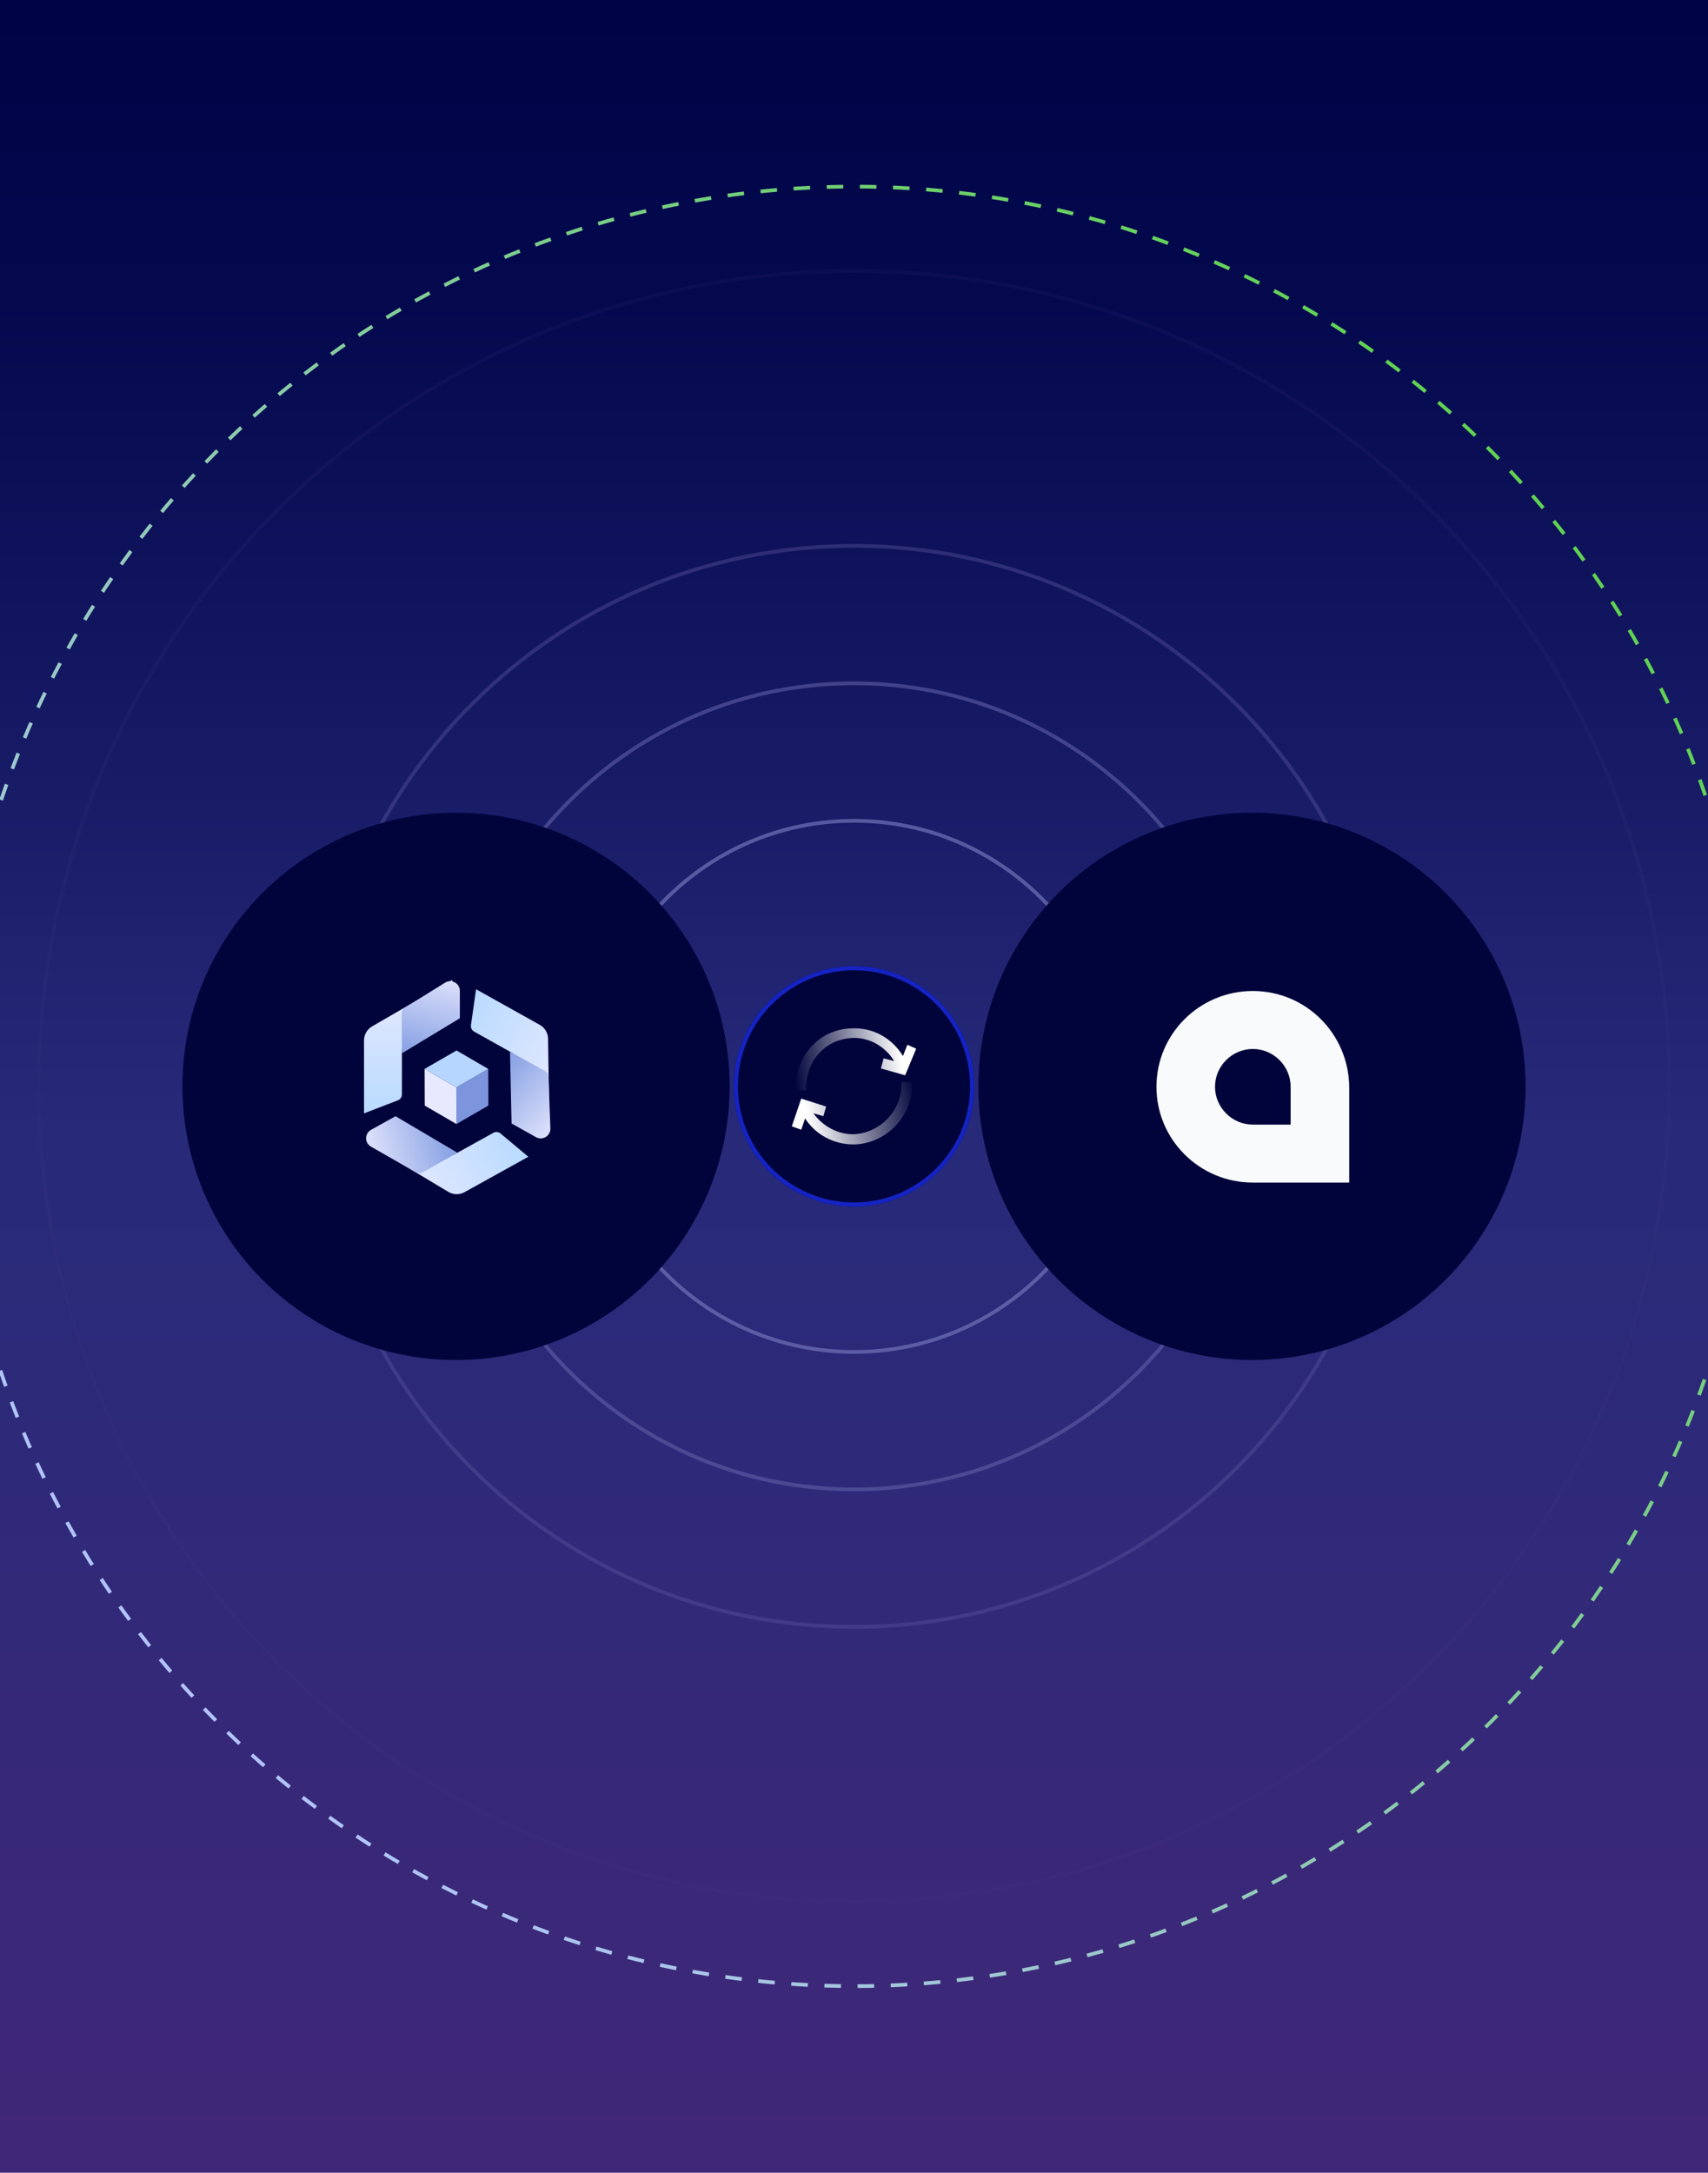 <svg width="412" height="524" viewBox="0 0 412 524" fill="none" xmlns="http://www.w3.org/2000/svg">
<g clip-path="url(#clip0_11273_175709)">
<rect width="412" height="524" fill="url(#paint0_linear_11273_175709)"/>
<g filter="url(#filter0_d_11273_175709)">
<circle cx="206" cy="262" r="29" fill="#01043B"/>
<circle cx="206" cy="262" r="28.5" stroke="#1523C3"/>
</g>
<path d="M217.453 261V261.273C217.587 267.682 212.51 273.136 206.097 273.545C202.223 273.682 198.482 271.636 196.21 268.5L198.615 269.182L199.283 266.864L193.271 264.955L191 271.636L193.271 272.455L194.206 269.727C196.745 273.682 201.154 276 205.83 276C205.963 276 206.097 276 206.364 276C214.113 275.591 220.259 268.909 219.992 261.273V261H217.453Z" fill="url(#paint1_linear_11273_175709)"/>
<path d="M194.402 263V262.727C194.402 259.32 195.466 256.321 197.594 254.003C199.722 251.686 202.515 250.459 205.706 250.323C209.696 250.186 213.553 252.367 215.68 255.912L213.154 255.23L212.489 257.684L218.34 259.32L221 252.913L218.872 251.959L217.808 254.685C215.148 250.323 210.627 247.869 205.706 248.005C197.86 248.005 191.742 254.548 192.008 262.591V262.864L194.402 263Z" fill="url(#paint2_linear_11273_175709)"/>
<path fill-rule="evenodd" clip-rule="evenodd" d="M206 65.783C314.367 65.783 402.217 153.632 402.217 262C402.217 370.367 314.367 458.217 206 458.217C97.632 458.217 9.783 370.367 9.783 262C9.783 153.632 97.632 65.783 206 65.783ZM403.109 262C403.109 153.139 314.86 64.891 206 64.891C97.139 64.891 8.891 153.139 8.891 262C8.891 370.86 97.139 459.109 206 459.109C314.86 459.109 403.109 370.86 403.109 262ZM335.908 262C335.908 190.253 277.746 132.09 205.999 132.091C134.252 132.091 76.09 190.253 76.09 262C76.09 333.746 134.252 391.909 205.999 391.909C277.746 391.909 335.908 333.746 335.908 262ZM205.999 131.198C278.239 131.198 336.8 189.76 336.8 262C336.8 334.239 278.239 392.801 205.999 392.801C133.76 392.801 75.198 334.239 75.198 262C75.198 189.76 133.76 131.198 205.999 131.198ZM302.752 262C302.752 315.436 259.433 358.755 205.997 358.755C152.56 358.755 109.242 315.436 109.242 262C109.242 208.563 152.56 165.245 205.997 165.245C259.433 165.245 302.752 208.563 302.752 262ZM205.997 359.647C259.926 359.647 303.644 315.929 303.644 262C303.644 208.071 259.926 164.352 205.997 164.352C152.068 164.352 108.349 208.071 108.349 262C108.349 315.929 152.068 359.647 205.997 359.647ZM142.398 262C142.398 226.874 170.873 198.399 205.999 198.399C241.125 198.399 269.601 226.874 269.601 262C269.601 297.126 241.125 325.601 205.999 325.601C170.873 325.601 142.398 297.126 142.398 262ZM205.999 197.506C170.381 197.506 141.506 226.381 141.506 262C141.506 297.619 170.381 326.493 205.999 326.493C241.618 326.493 270.493 297.619 270.493 262C270.493 226.381 241.618 197.506 205.999 197.506Z" fill="url(#paint3_radial_11273_175709)"/>
<g filter="url(#filter1_ii_11273_175709)">
<circle cx="110" cy="262" r="66" fill="#01043B"/>
</g>
<path d="M96.954 263.922C96.954 264.565 96.558 265.142 95.957 265.373L87.809 268.511V250.905C87.809 249.517 88.548 248.235 89.748 247.54L109.066 236.348L110.165 242.8L96.954 253.051V263.922Z" fill="url(#paint4_linear_11273_175709)"/>
<path d="M96.894 244.449C96.894 247.016 96.954 254.024 96.954 254.024L110.925 245.57V238.972C110.925 237.143 108.916 236.025 107.361 236.99L98.471 242.507C97.356 243.122 96.895 243.472 96.894 244.449Z" fill="url(#paint5_linear_11273_175709)"/>
<path d="M118.996 273.206C119.558 272.894 120.255 272.96 120.748 273.373L127.445 278.977L112.048 287.517C110.835 288.19 109.355 288.166 108.165 287.453L89.008 275.989L94.116 271.897L109.489 278.479L118.996 273.206Z" fill="url(#paint6_linear_11273_175709)"/>
<path d="M101.996 282.701C104.241 281.457 110.341 278.005 110.341 278.005L95.413 269.2L89.514 272.472C87.923 273.355 87.909 275.638 89.49 276.54L99.533 282.266C100.612 282.941 101.142 283.175 101.996 282.701Z" fill="url(#paint7_linear_11273_175709)"/>
<path d="M114.383 248.803C113.821 248.489 113.511 247.862 113.602 247.225L114.837 238.581L130.207 247.168C131.418 247.844 132.177 249.115 132.199 250.502L132.547 272.824L126.379 270.638L123.873 254.105L114.383 248.803Z" fill="url(#paint8_linear_11273_175709)"/>
<path d="M131.407 258.249C129.168 256.997 123.02 253.631 123.02 253.631L123.401 270.958L129.289 274.248C130.878 275.136 132.826 273.944 132.759 272.125L132.335 260.573C132.341 259.3 132.26 258.726 131.407 258.249Z" fill="url(#paint9_linear_11273_175709)"/>
<path d="M110.101 271.079L110.078 262.232L117.773 257.791L117.799 266.633L110.101 271.079Z" fill="#7D95DD"/>
<path d="M110.098 271.079L102.453 266.634L102.422 257.789L110.075 262.233L110.098 271.079Z" fill="#E7EAFF"/>
<path d="M110.073 262.232L102.42 257.789L110.123 253.346L117.768 257.792L110.073 262.232Z" fill="#B7D6FF"/>
<g filter="url(#filter2_ii_11273_175709)">
<circle cx="302" cy="262" r="66" fill="#01043B"/>
</g>
<path d="M311.327 271.223H302.205C297.202 271.223 293.082 267.103 293.082 262.101C293.082 257.098 297.202 252.978 302.205 252.978C307.208 252.978 311.327 257.098 311.327 262.101V271.223ZM302.205 239C289.404 239 278.957 249.3 278.957 262.101C278.957 274.902 289.404 285.201 302.205 285.201H325.453V262.101C325.306 249.3 315.006 239 302.205 239Z" fill="#F9FAFB"/>
<circle cx="206" cy="262" r="217" stroke="url(#paint10_linear_11273_175709)" stroke-width="0.892" stroke-dasharray="4 4"/>
</g>
<defs>
<filter id="filter0_d_11273_175709" x="138" y="194" width="136" height="136" filterUnits="userSpaceOnUse" color-interpolation-filters="sRGB">
<feFlood flood-opacity="0" result="BackgroundImageFix"/>
<feColorMatrix in="SourceAlpha" type="matrix" values="0 0 0 0 0 0 0 0 0 0 0 0 0 0 0 0 0 0 127 0" result="hardAlpha"/>
<feOffset/>
<feGaussianBlur stdDeviation="19.5"/>
<feComposite in2="hardAlpha" operator="out"/>
<feColorMatrix type="matrix" values="0 0 0 0 0.17 0 0 0 0 0.254 0 0 0 0 0.971 0 0 0 1 0"/>
<feBlend mode="normal" in2="BackgroundImageFix" result="effect1_dropShadow_11273_175709"/>
<feBlend mode="normal" in="SourceGraphic" in2="effect1_dropShadow_11273_175709" result="shape"/>
</filter>
<filter id="filter1_ii_11273_175709" x="44" y="196" width="132" height="132" filterUnits="userSpaceOnUse" color-interpolation-filters="sRGB">
<feFlood flood-opacity="0" result="BackgroundImageFix"/>
<feBlend mode="normal" in="SourceGraphic" in2="BackgroundImageFix" result="shape"/>
<feColorMatrix in="SourceAlpha" type="matrix" values="0 0 0 0 0 0 0 0 0 0 0 0 0 0 0 0 0 0 127 0" result="hardAlpha"/>
<feOffset/>
<feGaussianBlur stdDeviation="17.085"/>
<feComposite in2="hardAlpha" operator="arithmetic" k2="-1" k3="1"/>
<feColorMatrix type="matrix" values="0 0 0 0 0.632 0 0 0 0 0.6 0 0 0 0 1 0 0 0 1 0"/>
<feBlend mode="normal" in2="shape" result="effect1_innerShadow_11273_175709"/>
<feColorMatrix in="SourceAlpha" type="matrix" values="0 0 0 0 0 0 0 0 0 0 0 0 0 0 0 0 0 0 127 0" result="hardAlpha"/>
<feOffset/>
<feGaussianBlur stdDeviation="2"/>
<feComposite in2="hardAlpha" operator="arithmetic" k2="-1" k3="1"/>
<feColorMatrix type="matrix" values="0 0 0 0 0.581 0 0 0 0 0.685 0 0 0 0 0.996 0 0 0 1 0"/>
<feBlend mode="normal" in2="effect1_innerShadow_11273_175709" result="effect2_innerShadow_11273_175709"/>
</filter>
<filter id="filter2_ii_11273_175709" x="236" y="196" width="132" height="132" filterUnits="userSpaceOnUse" color-interpolation-filters="sRGB">
<feFlood flood-opacity="0" result="BackgroundImageFix"/>
<feBlend mode="normal" in="SourceGraphic" in2="BackgroundImageFix" result="shape"/>
<feColorMatrix in="SourceAlpha" type="matrix" values="0 0 0 0 0 0 0 0 0 0 0 0 0 0 0 0 0 0 127 0" result="hardAlpha"/>
<feOffset/>
<feGaussianBlur stdDeviation="17.085"/>
<feComposite in2="hardAlpha" operator="arithmetic" k2="-1" k3="1"/>
<feColorMatrix type="matrix" values="0 0 0 0 0.078 0 0 0 0 0.749 0 0 0 0 0.976 0 0 0 1 0"/>
<feBlend mode="normal" in2="shape" result="effect1_innerShadow_11273_175709"/>
<feColorMatrix in="SourceAlpha" type="matrix" values="0 0 0 0 0 0 0 0 0 0 0 0 0 0 0 0 0 0 127 0" result="hardAlpha"/>
<feOffset/>
<feGaussianBlur stdDeviation="2"/>
<feComposite in2="hardAlpha" operator="arithmetic" k2="-1" k3="1"/>
<feColorMatrix type="matrix" values="0 0 0 0 0.078 0 0 0 0 0.749 0 0 0 0 0.976 0 0 0 1 0"/>
<feBlend mode="normal" in2="effect1_innerShadow_11273_175709" result="effect2_innerShadow_11273_175709"/>
</filter>
<linearGradient id="paint0_linear_11273_175709" x1="206" y1="0" x2="206" y2="524" gradientUnits="userSpaceOnUse">
<stop stop-color="#000446"/>
<stop offset="0.139" stop-color="#04084D"/>
<stop offset="0.52" stop-color="#262A79"/>
<stop offset="1" stop-color="#412778"/>
</linearGradient>
<linearGradient id="paint1_linear_11273_175709" x1="220.5" y1="260.5" x2="194" y2="265.5" gradientUnits="userSpaceOnUse">
<stop stop-color="white" stop-opacity="0"/>
<stop offset="1" stop-color="white"/>
</linearGradient>
<linearGradient id="paint2_linear_11273_175709" x1="192" y1="263" x2="218" y2="259.5" gradientUnits="userSpaceOnUse">
<stop stop-color="white" stop-opacity="0"/>
<stop offset="1" stop-color="white"/>
</linearGradient>
<radialGradient id="paint3_radial_11273_175709" cx="0" cy="0" r="1" gradientUnits="userSpaceOnUse" gradientTransform="translate(205.999 262) rotate(90) scale(226.176)">
<stop stop-color="#828FCD"/>
<stop offset="1" stop-color="#3D2779" stop-opacity="0"/>
</radialGradient>
<linearGradient id="paint4_linear_11273_175709" x1="98.987" y1="236.348" x2="98.987" y2="267.551" gradientUnits="userSpaceOnUse">
<stop stop-color="#E9EAFF"/>
<stop offset="1" stop-color="#BADBFF"/>
</linearGradient>
<linearGradient id="paint5_linear_11273_175709" x1="106.315" y1="232.426" x2="101.073" y2="253.064" gradientUnits="userSpaceOnUse">
<stop stop-color="#E9EAFF"/>
<stop offset="1" stop-color="#8DA5E5"/>
</linearGradient>
<linearGradient id="paint6_linear_11273_175709" x1="93.897" y1="284.802" x2="121.183" y2="269.668" gradientUnits="userSpaceOnUse">
<stop stop-color="#E9EAFF"/>
<stop offset="1" stop-color="#BADBFF"/>
</linearGradient>
<linearGradient id="paint7_linear_11273_175709" x1="86.912" y1="280.295" x2="107.503" y2="274.869" gradientUnits="userSpaceOnUse">
<stop stop-color="#E9EAFF"/>
<stop offset="1" stop-color="#8DA5E5"/>
</linearGradient>
<linearGradient id="paint8_linear_11273_175709" x1="137.463" y1="264.026" x2="110.223" y2="248.808" gradientUnits="userSpaceOnUse">
<stop stop-color="#E9EAFF"/>
<stop offset="1" stop-color="#BADBFF"/>
</linearGradient>
<linearGradient id="paint9_linear_11273_175709" x1="137.31" y1="272.338" x2="121.85" y2="257.696" gradientUnits="userSpaceOnUse">
<stop stop-color="#E9EAFF"/>
<stop offset="1" stop-color="#8DA5E5"/>
</linearGradient>
<linearGradient id="paint10_linear_11273_175709" x1="391.788" y1="149.041" x2="54.397" y2="429.952" gradientUnits="userSpaceOnUse">
<stop stop-color="#61D253"/>
<stop offset="1" stop-color="#B4C4FF"/>
</linearGradient>
<clipPath id="clip0_11273_175709">
<rect width="412" height="524" fill="white"/>
</clipPath>
</defs>
</svg>
